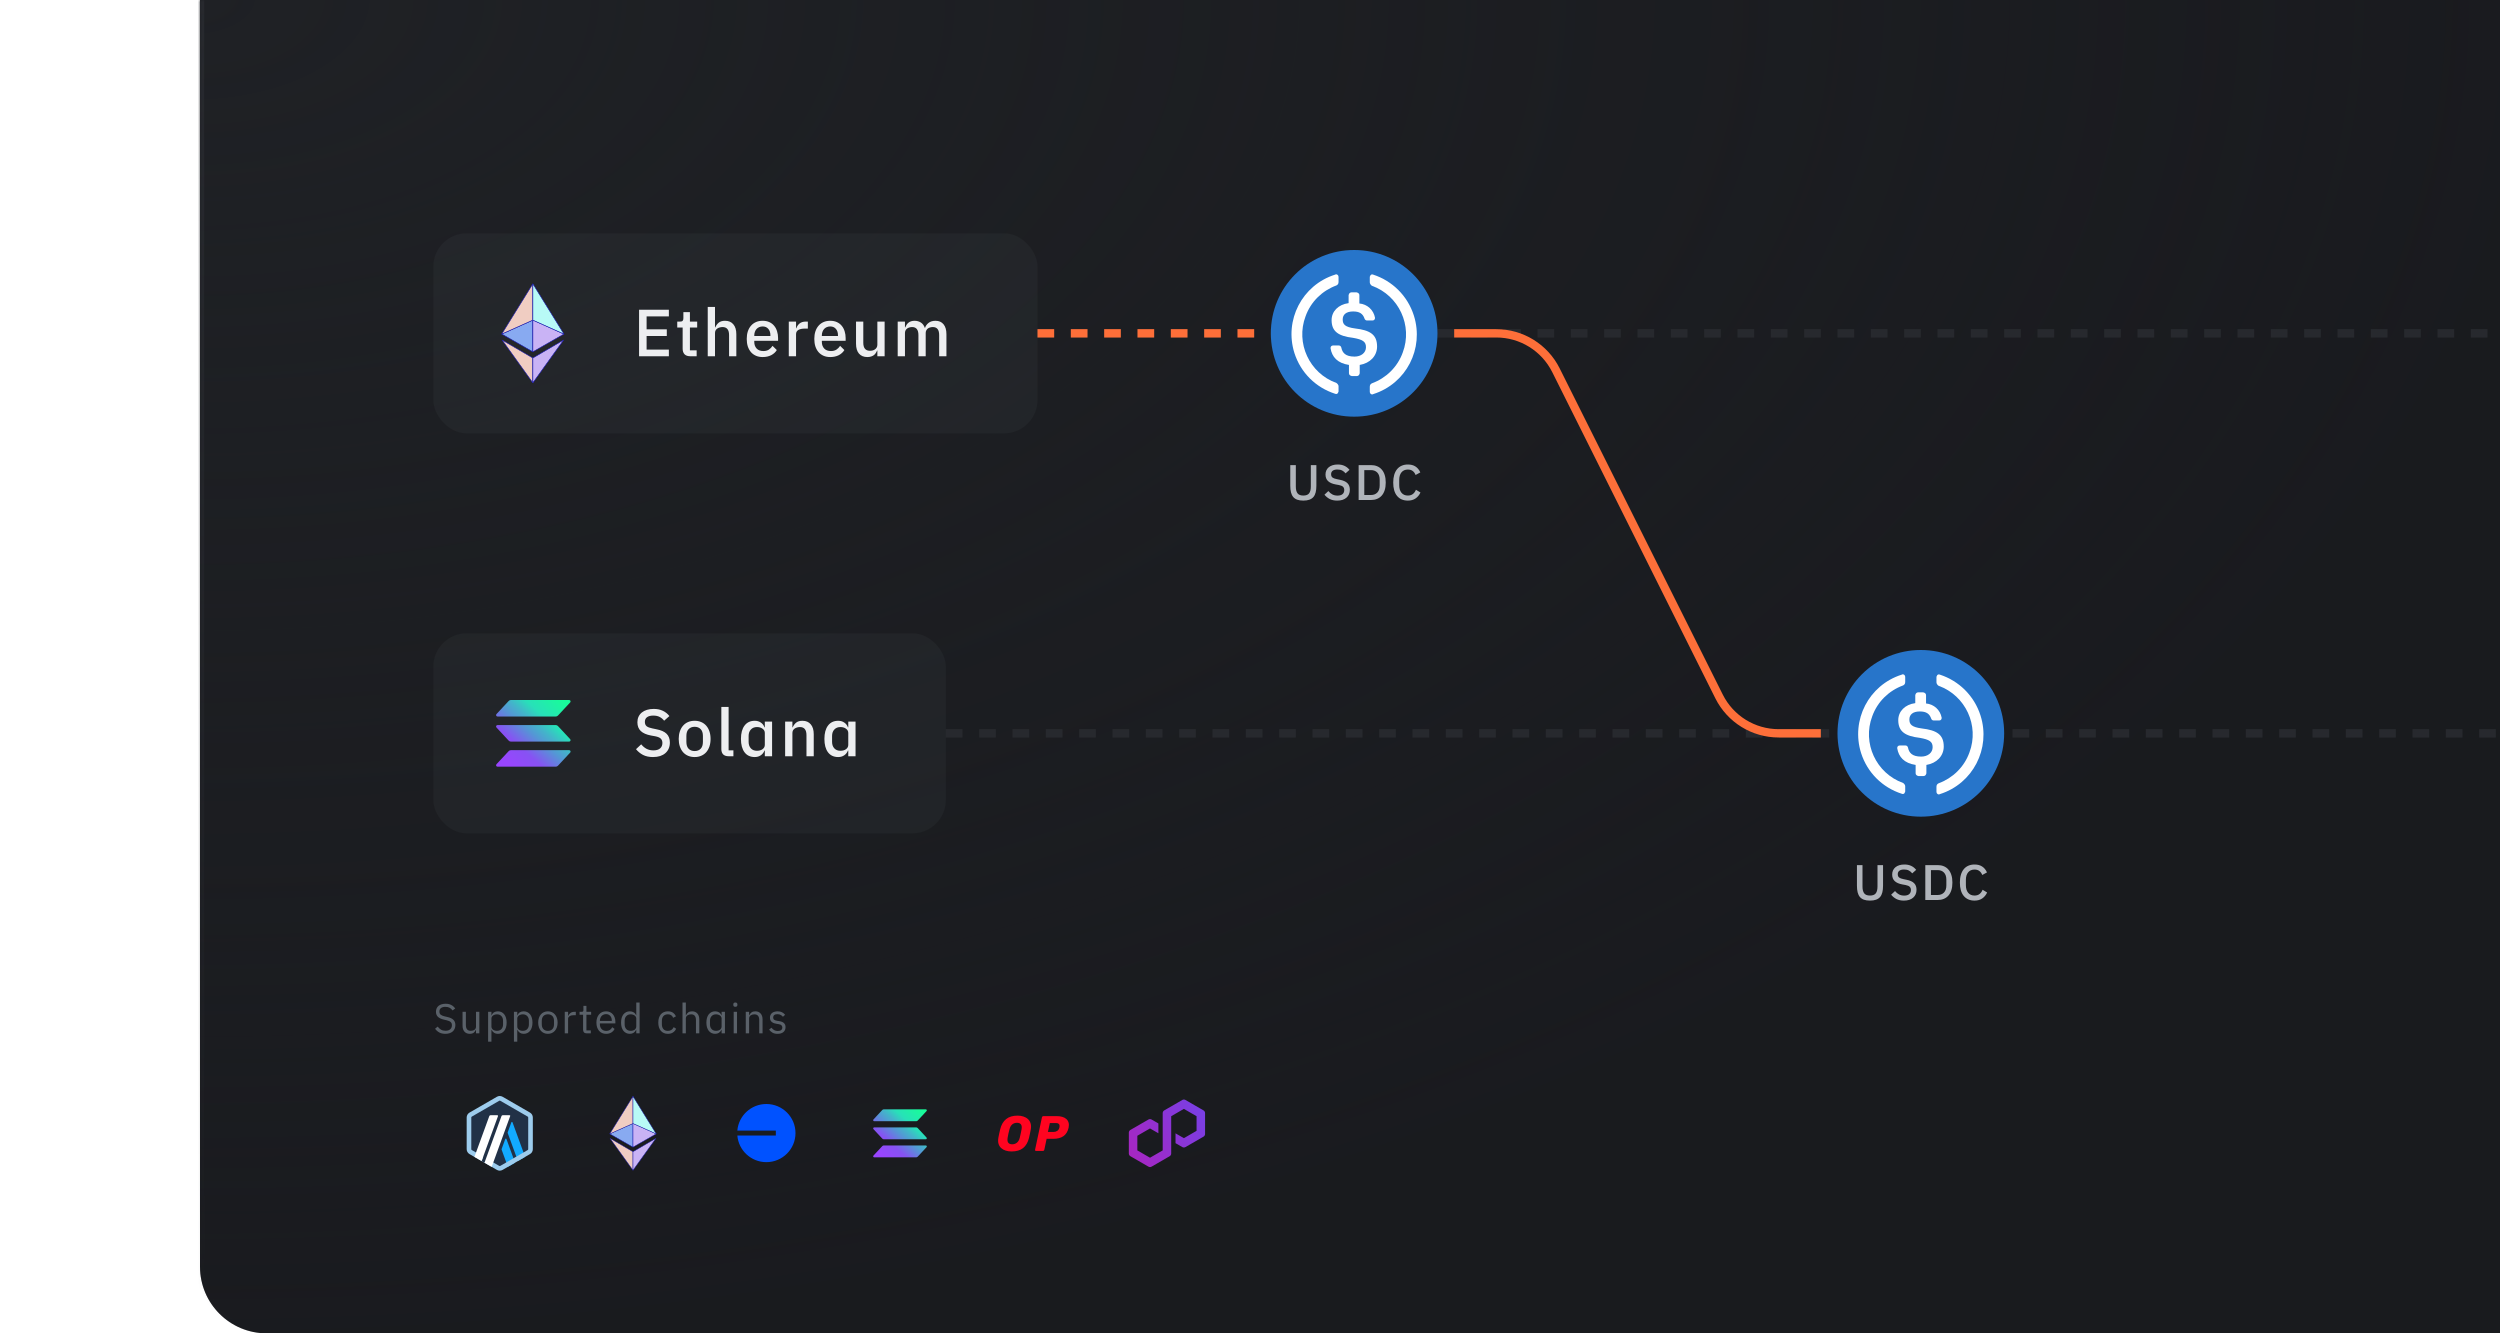 <svg width="600" height="320" viewBox="0 0 600 320" fill="none" xmlns="http://www.w3.org/2000/svg">
<g clip-path="url(#clip0_3548_18571)">
<mask id="path-1-inside-1_3548_18571" fill="white">
<path d="M48 0H600V320H64C55.163 320 48 312.837 48 304V0Z"/>
</mask>
<path d="M48 0H600V320H64C55.163 320 48 312.837 48 304V0Z" fill="#18191D"/>
<path d="M48 0H600V320H64C55.163 320 48 312.837 48 304V0Z" fill="url(#paint0_radial_3548_18571)"/>
<path d="M106.89 248.12C106.323 248.12 105.84 248.013 105.44 247.8C105.04 247.58 104.7 247.28 104.42 246.9L105.04 246.38C105.287 246.707 105.56 246.957 105.86 247.13C106.16 247.297 106.513 247.38 106.92 247.38C107.42 247.38 107.8 247.26 108.06 247.02C108.327 246.78 108.46 246.46 108.46 246.06C108.46 245.727 108.36 245.47 108.16 245.29C107.96 245.11 107.63 244.967 107.17 244.86L106.6 244.73C105.96 244.583 105.47 244.363 105.13 244.07C104.797 243.77 104.63 243.35 104.63 242.81C104.63 242.503 104.687 242.23 104.8 241.99C104.913 241.75 105.07 241.55 105.27 241.39C105.477 241.23 105.72 241.11 106 241.03C106.287 240.943 106.6 240.9 106.94 240.9C107.467 240.9 107.917 240.997 108.29 241.19C108.67 241.383 108.99 241.667 109.25 242.04L108.62 242.5C108.427 242.233 108.193 242.023 107.92 241.87C107.647 241.717 107.307 241.64 106.9 241.64C106.453 241.64 106.1 241.737 105.84 241.93C105.587 242.117 105.46 242.4 105.46 242.78C105.46 243.113 105.567 243.367 105.78 243.54C106 243.707 106.33 243.84 106.77 243.94L107.34 244.07C108.027 244.223 108.523 244.457 108.83 244.77C109.137 245.083 109.29 245.5 109.29 246.02C109.29 246.34 109.233 246.63 109.12 246.89C109.013 247.15 108.857 247.37 108.65 247.55C108.443 247.73 108.19 247.87 107.89 247.97C107.597 248.07 107.263 248.12 106.89 248.12ZM114.241 247.16H114.201C114.147 247.28 114.081 247.4 114.001 247.52C113.927 247.633 113.834 247.737 113.721 247.83C113.607 247.917 113.471 247.987 113.311 248.04C113.151 248.093 112.964 248.12 112.751 248.12C112.217 248.12 111.794 247.95 111.481 247.61C111.167 247.263 111.011 246.777 111.011 246.15V242.84H111.811V246.01C111.811 246.937 112.204 247.4 112.991 247.4C113.151 247.4 113.304 247.38 113.451 247.34C113.604 247.3 113.737 247.24 113.851 247.16C113.971 247.08 114.064 246.98 114.131 246.86C114.204 246.733 114.241 246.583 114.241 246.41V242.84H115.041V248H114.241V247.16ZM117.144 242.84H117.944V243.68H117.984C118.117 243.353 118.311 243.113 118.564 242.96C118.824 242.8 119.134 242.72 119.494 242.72C119.814 242.72 120.104 242.783 120.364 242.91C120.624 243.037 120.844 243.217 121.024 243.45C121.211 243.683 121.351 243.967 121.444 244.3C121.544 244.633 121.594 245.007 121.594 245.42C121.594 245.833 121.544 246.207 121.444 246.54C121.351 246.873 121.211 247.157 121.024 247.39C120.844 247.623 120.624 247.803 120.364 247.93C120.104 248.057 119.814 248.12 119.494 248.12C118.794 248.12 118.291 247.8 117.984 247.16H117.944V250H117.144V242.84ZM119.274 247.4C119.727 247.4 120.084 247.26 120.344 246.98C120.604 246.693 120.734 246.32 120.734 245.86V244.98C120.734 244.52 120.604 244.15 120.344 243.87C120.084 243.583 119.727 243.44 119.274 243.44C119.094 243.44 118.921 243.467 118.754 243.52C118.594 243.567 118.454 243.633 118.334 243.72C118.214 243.807 118.117 243.913 118.044 244.04C117.977 244.16 117.944 244.29 117.944 244.43V246.35C117.944 246.517 117.977 246.667 118.044 246.8C118.117 246.927 118.214 247.037 118.334 247.13C118.454 247.217 118.594 247.283 118.754 247.33C118.921 247.377 119.094 247.4 119.274 247.4ZM123.345 242.84H124.145V243.68H124.185C124.318 243.353 124.512 243.113 124.765 242.96C125.025 242.8 125.335 242.72 125.695 242.72C126.015 242.72 126.305 242.783 126.565 242.91C126.825 243.037 127.045 243.217 127.225 243.45C127.412 243.683 127.552 243.967 127.645 244.3C127.745 244.633 127.795 245.007 127.795 245.42C127.795 245.833 127.745 246.207 127.645 246.54C127.552 246.873 127.412 247.157 127.225 247.39C127.045 247.623 126.825 247.803 126.565 247.93C126.305 248.057 126.015 248.12 125.695 248.12C124.995 248.12 124.492 247.8 124.185 247.16H124.145V250H123.345V242.84ZM125.475 247.4C125.928 247.4 126.285 247.26 126.545 246.98C126.805 246.693 126.935 246.32 126.935 245.86V244.98C126.935 244.52 126.805 244.15 126.545 243.87C126.285 243.583 125.928 243.44 125.475 243.44C125.295 243.44 125.122 243.467 124.955 243.52C124.795 243.567 124.655 243.633 124.535 243.72C124.415 243.807 124.318 243.913 124.245 244.04C124.178 244.16 124.145 244.29 124.145 244.43V246.35C124.145 246.517 124.178 246.667 124.245 246.8C124.318 246.927 124.415 247.037 124.535 247.13C124.655 247.217 124.795 247.283 124.955 247.33C125.122 247.377 125.295 247.4 125.475 247.4ZM131.496 248.12C131.149 248.12 130.832 248.057 130.546 247.93C130.259 247.803 130.012 247.623 129.806 247.39C129.606 247.15 129.449 246.867 129.336 246.54C129.222 246.207 129.166 245.833 129.166 245.42C129.166 245.013 129.222 244.643 129.336 244.31C129.449 243.977 129.606 243.693 129.806 243.46C130.012 243.22 130.259 243.037 130.546 242.91C130.832 242.783 131.149 242.72 131.496 242.72C131.842 242.72 132.156 242.783 132.436 242.91C132.722 243.037 132.969 243.22 133.176 243.46C133.382 243.693 133.542 243.977 133.656 244.31C133.769 244.643 133.826 245.013 133.826 245.42C133.826 245.833 133.769 246.207 133.656 246.54C133.542 246.867 133.382 247.15 133.176 247.39C132.969 247.623 132.722 247.803 132.436 247.93C132.156 248.057 131.842 248.12 131.496 248.12ZM131.496 247.41C131.929 247.41 132.282 247.277 132.556 247.01C132.829 246.743 132.966 246.337 132.966 245.79V245.05C132.966 244.503 132.829 244.097 132.556 243.83C132.282 243.563 131.929 243.43 131.496 243.43C131.062 243.43 130.709 243.563 130.436 243.83C130.162 244.097 130.026 244.503 130.026 245.05V245.79C130.026 246.337 130.162 246.743 130.436 247.01C130.709 247.277 131.062 247.41 131.496 247.41ZM135.541 248V242.84H136.341V243.79H136.391C136.485 243.543 136.651 243.323 136.891 243.13C137.131 242.937 137.461 242.84 137.881 242.84H138.191V243.64H137.721C137.288 243.64 136.948 243.723 136.701 243.89C136.461 244.05 136.341 244.253 136.341 244.5V248H135.541ZM140.792 248C140.512 248 140.299 247.923 140.152 247.77C140.012 247.61 139.942 247.403 139.942 247.15V243.54H139.092V242.84H139.572C139.746 242.84 139.862 242.807 139.922 242.74C139.989 242.667 140.022 242.543 140.022 242.37V241.41H140.742V242.84H141.872V243.54H140.742V247.3H141.792V248H140.792ZM145.459 248.12C145.106 248.12 144.786 248.057 144.499 247.93C144.219 247.803 143.976 247.623 143.769 247.39C143.569 247.15 143.412 246.867 143.299 246.54C143.192 246.207 143.139 245.833 143.139 245.42C143.139 245.013 143.192 244.643 143.299 244.31C143.412 243.977 143.569 243.693 143.769 243.46C143.976 243.22 144.219 243.037 144.499 242.91C144.786 242.783 145.106 242.72 145.459 242.72C145.806 242.72 146.116 242.783 146.389 242.91C146.662 243.037 146.896 243.213 147.089 243.44C147.282 243.66 147.429 243.923 147.529 244.23C147.636 244.537 147.689 244.873 147.689 245.24V245.62H143.979V245.86C143.979 246.08 144.012 246.287 144.079 246.48C144.152 246.667 144.252 246.83 144.379 246.97C144.512 247.11 144.672 247.22 144.859 247.3C145.052 247.38 145.269 247.42 145.509 247.42C145.836 247.42 146.119 247.343 146.359 247.19C146.606 247.037 146.796 246.817 146.929 246.53L147.499 246.94C147.332 247.293 147.072 247.58 146.719 247.8C146.366 248.013 145.946 248.12 145.459 248.12ZM145.459 243.39C145.239 243.39 145.039 243.43 144.859 243.51C144.679 243.583 144.522 243.69 144.389 243.83C144.262 243.97 144.162 244.137 144.089 244.33C144.016 244.517 143.979 244.723 143.979 244.95V245.02H146.829V244.91C146.829 244.45 146.702 244.083 146.449 243.81C146.202 243.53 145.872 243.39 145.459 243.39ZM152.707 247.16H152.667C152.354 247.8 151.851 248.12 151.157 248.12C150.837 248.12 150.547 248.057 150.287 247.93C150.027 247.803 149.804 247.623 149.617 247.39C149.437 247.157 149.297 246.873 149.197 246.54C149.104 246.207 149.057 245.833 149.057 245.42C149.057 245.007 149.104 244.633 149.197 244.3C149.297 243.967 149.437 243.683 149.617 243.45C149.804 243.217 150.027 243.037 150.287 242.91C150.547 242.783 150.837 242.72 151.157 242.72C151.517 242.72 151.824 242.8 152.077 242.96C152.337 243.113 152.534 243.353 152.667 243.68H152.707V240.6H153.507V248H152.707V247.16ZM151.377 247.4C151.557 247.4 151.727 247.377 151.887 247.33C152.054 247.283 152.197 247.217 152.317 247.13C152.437 247.037 152.531 246.927 152.597 246.8C152.671 246.667 152.707 246.517 152.707 246.35V244.43C152.707 244.29 152.671 244.16 152.597 244.04C152.531 243.913 152.437 243.807 152.317 243.72C152.197 243.633 152.054 243.567 151.887 243.52C151.727 243.467 151.557 243.44 151.377 243.44C150.924 243.44 150.567 243.583 150.307 243.87C150.047 244.15 149.917 244.52 149.917 244.98V245.86C149.917 246.32 150.047 246.693 150.307 246.98C150.567 247.26 150.924 247.4 151.377 247.4ZM160.291 248.12C159.931 248.12 159.608 248.057 159.321 247.93C159.035 247.803 158.791 247.623 158.591 247.39C158.398 247.157 158.248 246.873 158.141 246.54C158.041 246.207 157.991 245.833 157.991 245.42C157.991 245.007 158.041 244.633 158.141 244.3C158.248 243.967 158.398 243.683 158.591 243.45C158.791 243.217 159.035 243.037 159.321 242.91C159.608 242.783 159.931 242.72 160.291 242.72C160.805 242.72 161.215 242.833 161.521 243.06C161.835 243.28 162.068 243.57 162.221 243.93L161.551 244.27C161.458 244.003 161.305 243.797 161.091 243.65C160.878 243.503 160.611 243.43 160.291 243.43C160.051 243.43 159.841 243.47 159.661 243.55C159.481 243.623 159.331 243.73 159.211 243.87C159.091 244.003 159.001 244.167 158.941 244.36C158.881 244.547 158.851 244.753 158.851 244.98V245.86C158.851 246.313 158.971 246.687 159.211 246.98C159.458 247.267 159.818 247.41 160.291 247.41C160.938 247.41 161.405 247.11 161.691 246.51L162.271 246.9C162.105 247.273 161.855 247.57 161.521 247.79C161.195 248.01 160.785 248.12 160.291 248.12ZM163.801 240.6H164.601V243.68H164.641C164.767 243.387 164.944 243.153 165.171 242.98C165.404 242.807 165.714 242.72 166.101 242.72C166.634 242.72 167.054 242.893 167.361 243.24C167.674 243.58 167.831 244.063 167.831 244.69V248H167.031V244.83C167.031 243.903 166.641 243.44 165.861 243.44C165.701 243.44 165.544 243.46 165.391 243.5C165.244 243.54 165.111 243.6 164.991 243.68C164.871 243.76 164.774 243.863 164.701 243.99C164.634 244.11 164.601 244.253 164.601 244.42V248H163.801V240.6ZM173.184 247.16H173.144C172.831 247.8 172.328 248.12 171.634 248.12C171.314 248.12 171.024 248.057 170.764 247.93C170.504 247.803 170.281 247.623 170.094 247.39C169.914 247.157 169.774 246.873 169.674 246.54C169.581 246.207 169.534 245.833 169.534 245.42C169.534 245.007 169.581 244.633 169.674 244.3C169.774 243.967 169.914 243.683 170.094 243.45C170.281 243.217 170.504 243.037 170.764 242.91C171.024 242.783 171.314 242.72 171.634 242.72C171.994 242.72 172.301 242.8 172.554 242.96C172.814 243.113 173.011 243.353 173.144 243.68H173.184V242.84H173.984V248H173.184V247.16ZM171.854 247.4C172.034 247.4 172.204 247.377 172.364 247.33C172.531 247.283 172.674 247.217 172.794 247.13C172.914 247.037 173.008 246.927 173.074 246.8C173.148 246.667 173.184 246.517 173.184 246.35V244.43C173.184 244.29 173.148 244.16 173.074 244.04C173.008 243.913 172.914 243.807 172.794 243.72C172.674 243.633 172.531 243.567 172.364 243.52C172.204 243.467 172.034 243.44 171.854 243.44C171.401 243.44 171.044 243.583 170.784 243.87C170.524 244.15 170.394 244.52 170.394 244.98V245.86C170.394 246.32 170.524 246.693 170.784 246.98C171.044 247.26 171.401 247.4 171.854 247.4ZM176.485 241.63C176.312 241.63 176.185 241.59 176.105 241.51C176.032 241.423 175.995 241.313 175.995 241.18V241.05C175.995 240.917 176.032 240.81 176.105 240.73C176.185 240.643 176.312 240.6 176.485 240.6C176.658 240.6 176.782 240.643 176.855 240.73C176.935 240.81 176.975 240.917 176.975 241.05V241.18C176.975 241.313 176.935 241.423 176.855 241.51C176.782 241.59 176.658 241.63 176.485 241.63ZM176.085 242.84H176.885V248H176.085V242.84ZM178.985 248V242.84H179.785V243.68H179.825C179.952 243.387 180.128 243.153 180.355 242.98C180.588 242.807 180.898 242.72 181.285 242.72C181.818 242.72 182.238 242.893 182.545 243.24C182.858 243.58 183.015 244.063 183.015 244.69V248H182.215V244.83C182.215 243.903 181.825 243.44 181.045 243.44C180.885 243.44 180.728 243.46 180.575 243.5C180.428 243.54 180.295 243.6 180.175 243.68C180.055 243.76 179.958 243.863 179.885 243.99C179.818 244.11 179.785 244.253 179.785 244.42V248H178.985ZM186.619 248.12C186.139 248.12 185.735 248.03 185.409 247.85C185.089 247.663 184.812 247.417 184.579 247.11L185.149 246.65C185.349 246.903 185.572 247.1 185.819 247.24C186.065 247.373 186.352 247.44 186.679 247.44C187.019 247.44 187.282 247.367 187.469 247.22C187.662 247.073 187.759 246.867 187.759 246.6C187.759 246.4 187.692 246.23 187.559 246.09C187.432 245.943 187.199 245.843 186.859 245.79L186.449 245.73C186.209 245.697 185.989 245.647 185.789 245.58C185.589 245.507 185.412 245.413 185.259 245.3C185.112 245.18 184.995 245.033 184.909 244.86C184.829 244.687 184.789 244.48 184.789 244.24C184.789 243.987 184.835 243.767 184.929 243.58C185.022 243.387 185.149 243.227 185.309 243.1C185.475 242.973 185.672 242.88 185.899 242.82C186.125 242.753 186.369 242.72 186.629 242.72C187.049 242.72 187.399 242.793 187.679 242.94C187.965 243.087 188.215 243.29 188.429 243.55L187.899 244.03C187.785 243.87 187.619 243.727 187.399 243.6C187.179 243.467 186.902 243.4 186.569 243.4C186.235 243.4 185.982 243.473 185.809 243.62C185.642 243.76 185.559 243.953 185.559 244.2C185.559 244.453 185.642 244.637 185.809 244.75C185.982 244.863 186.229 244.947 186.549 245L186.949 245.06C187.522 245.147 187.929 245.313 188.169 245.56C188.409 245.8 188.529 246.117 188.529 246.51C188.529 247.01 188.359 247.403 188.019 247.69C187.679 247.977 187.212 248.12 186.619 248.12Z" fill="#5A6169"/>
<g clip-path="url(#clip1_3548_18571)">
<path d="M112.6 268.487V275.514C112.6 275.961 112.838 276.375 113.226 276.598L119.311 280.11C119.699 280.334 120.176 280.334 120.564 280.11L126.649 276.598C127.038 276.375 127.276 275.961 127.276 275.514V268.487C127.276 268.04 127.038 267.626 126.649 267.402L120.564 263.891C120.176 263.667 119.699 263.667 119.311 263.891L113.226 267.402C112.842 267.626 112.6 268.04 112.6 268.487Z" fill="#213147"/>
<path d="M121.267 273.362L120.398 275.741C120.373 275.806 120.373 275.88 120.398 275.946L121.89 280.04L123.616 279.043L121.545 273.362C121.498 273.23 121.314 273.23 121.267 273.362Z" fill="#12AAFF"/>
<path d="M123.004 269.359C122.957 269.227 122.773 269.227 122.726 269.359L121.857 271.738C121.832 271.804 121.832 271.877 121.857 271.943L124.302 278.647L126.028 277.65L123.004 269.359Z" fill="#12AAFF"/>
<path d="M119.939 264.15C119.984 264.15 120.024 264.161 120.064 264.184L126.647 267.984C126.724 268.029 126.771 268.109 126.771 268.197V275.799C126.771 275.887 126.724 275.968 126.647 276.012L120.064 279.816C120.027 279.839 119.983 279.85 119.939 279.85C119.896 279.85 119.855 279.839 119.815 279.816L113.235 276.016C113.158 275.971 113.111 275.891 113.111 275.803V268.197C113.111 268.109 113.158 268.029 113.235 267.984L119.818 264.184C119.855 264.161 119.899 264.15 119.939 264.15ZM119.939 263.04C119.705 263.04 119.47 263.102 119.261 263.223L112.678 267.024C112.26 267.266 112 267.714 112 268.197V275.799C112 276.283 112.26 276.734 112.678 276.976L119.261 280.777C119.47 280.898 119.705 280.96 119.939 280.96C120.174 280.96 120.409 280.898 120.618 280.777L127.201 276.976C127.622 276.734 127.879 276.287 127.879 275.799V268.197C127.879 267.714 127.618 267.263 127.201 267.021L120.621 263.223C120.408 263.102 120.174 263.04 119.939 263.04H119.939Z" fill="#9DCCED"/>
<path d="M115.588 278.655L116.193 276.998L117.41 278.009L116.273 279.05L115.588 278.655Z" fill="#213147"/>
<path d="M119.383 267.655H117.715C117.591 267.655 117.477 267.732 117.437 267.849L113.859 277.657L115.586 278.654L119.526 267.853C119.559 267.757 119.49 267.655 119.383 267.655Z" fill="white"/>
<path d="M122.308 267.655H120.641C120.516 267.655 120.402 267.732 120.362 267.849L116.275 279.05L118.002 280.047L122.447 267.856C122.484 267.757 122.411 267.655 122.308 267.655Z" fill="white"/>
</g>
<g clip-path="url(#clip2_3548_18571)">
<g clip-path="url(#clip3_3548_18571)">
<path d="M151.907 280.861V276.415L146.406 273.198L151.907 280.861Z" fill="#F0CDC2" stroke="#1616B4" stroke-width="0.098" stroke-linejoin="round"/>
<path d="M151.924 280.861V276.415L157.424 273.198L151.924 280.861Z" fill="#C9B3F5" stroke="#1616B4" stroke-width="0.098" stroke-linejoin="round"/>
<path d="M151.907 275.31V269.635L146.344 272.126L151.907 275.31Z" fill="#88AAF1" stroke="#1616B4" stroke-width="0.098" stroke-linejoin="round"/>
<path d="M151.924 275.31V269.635L157.487 272.126L151.924 275.31Z" fill="#C9B3F5" stroke="#1616B4" stroke-width="0.098" stroke-linejoin="round"/>
<path d="M146.344 272.126L151.907 263.138V269.635L146.344 272.126Z" fill="#F0CDC2" stroke="#1616B4" stroke-width="0.098" stroke-linejoin="round"/>
<path d="M157.487 272.126L151.924 263.138V269.635L157.487 272.126Z" fill="#B8FAF6" stroke="#1616B4" stroke-width="0.098" stroke-linejoin="round"/>
</g>
</g>
<g clip-path="url(#clip4_3548_18571)">
<path fill-rule="evenodd" clip-rule="evenodd" d="M190.918 271.939C190.918 275.793 187.788 278.917 183.927 278.917C180.264 278.917 177.259 276.105 176.961 272.525H186.201V271.352H176.961C177.259 267.772 180.264 264.96 183.927 264.96C187.788 264.96 190.918 268.084 190.918 271.939Z" fill="#0052FF"/>
</g>
<path d="M222.372 275.323L220.246 277.603C220.2 277.652 220.144 277.692 220.082 277.719C220.02 277.746 219.953 277.76 219.886 277.76H209.806C209.758 277.76 209.711 277.746 209.67 277.72C209.63 277.693 209.598 277.656 209.579 277.612C209.56 277.568 209.554 277.519 209.562 277.472C209.57 277.424 209.592 277.38 209.624 277.345L211.748 275.065C211.794 275.015 211.85 274.976 211.912 274.949C211.974 274.922 212.041 274.908 212.108 274.908H222.188C222.237 274.907 222.285 274.92 222.326 274.946C222.367 274.972 222.399 275.01 222.418 275.054C222.438 275.098 222.444 275.148 222.436 275.196C222.428 275.243 222.405 275.288 222.372 275.323ZM220.246 270.73C220.199 270.681 220.144 270.642 220.082 270.615C220.02 270.588 219.953 270.574 219.886 270.573H209.806C209.758 270.573 209.711 270.587 209.67 270.614C209.63 270.64 209.598 270.678 209.579 270.722C209.56 270.766 209.554 270.814 209.562 270.862C209.57 270.909 209.592 270.953 209.624 270.988L211.748 273.27C211.795 273.319 211.85 273.358 211.912 273.385C211.974 273.412 212.041 273.426 212.108 273.427H222.188C222.236 273.427 222.283 273.412 222.323 273.386C222.363 273.36 222.395 273.322 222.414 273.278C222.433 273.234 222.439 273.185 222.431 273.138C222.423 273.091 222.401 273.047 222.368 273.012L220.246 270.73ZM209.806 269.092H219.886C219.953 269.092 220.02 269.078 220.082 269.051C220.144 269.024 220.2 268.985 220.246 268.935L222.372 266.655C222.405 266.62 222.428 266.576 222.436 266.528C222.444 266.48 222.438 266.431 222.418 266.387C222.399 266.342 222.367 266.305 222.326 266.278C222.285 266.252 222.237 266.239 222.188 266.24H212.108C212.041 266.24 211.974 266.254 211.912 266.281C211.85 266.308 211.794 266.348 211.748 266.397L209.624 268.677C209.592 268.713 209.57 268.757 209.562 268.804C209.554 268.851 209.56 268.9 209.579 268.944C209.598 268.988 209.63 269.026 209.67 269.052C209.711 269.078 209.758 269.092 209.806 269.092Z" fill="url(#paint1_linear_3548_18571)"/>
<g clip-path="url(#clip5_3548_18571)">
<path d="M242.766 276.35C242.265 276.35 241.799 276.283 241.369 276.147C240.939 276.012 240.576 275.809 240.281 275.538C239.987 275.267 239.776 274.929 239.648 274.523C239.529 274.116 239.513 273.642 239.601 273.101C239.664 272.758 239.732 272.416 239.804 272.073C239.883 271.731 239.963 271.385 240.043 271.034C240.305 269.959 240.779 269.143 241.464 268.585C242.149 268.028 243.073 267.749 244.236 267.749C244.738 267.749 245.2 267.82 245.622 267.964C246.052 268.099 246.414 268.306 246.709 268.585C247.011 268.864 247.222 269.206 247.342 269.612C247.469 270.019 247.485 270.493 247.39 271.034C247.334 271.385 247.266 271.731 247.187 272.073C247.115 272.416 247.039 272.758 246.96 273.101C246.689 274.192 246.211 275.008 245.526 275.55C244.841 276.084 243.921 276.35 242.766 276.35ZM242.922 274.63C243.352 274.63 243.73 274.503 244.057 274.248C244.383 273.993 244.614 273.587 244.75 273.029C244.837 272.679 244.913 272.348 244.977 272.038C245.048 271.727 245.112 271.404 245.168 271.07C245.271 270.512 245.223 270.106 245.024 269.851C244.825 269.597 244.511 269.469 244.081 269.469C243.65 269.469 243.272 269.597 242.946 269.851C242.627 270.106 242.4 270.512 242.265 271.07C242.177 271.404 242.097 271.727 242.026 272.038C241.962 272.348 241.898 272.679 241.835 273.029C241.739 273.587 241.787 273.993 241.978 274.248C242.169 274.503 242.484 274.63 242.922 274.63ZM248.655 276.231C248.575 276.231 248.512 276.203 248.464 276.147C248.416 276.092 248.4 276.02 248.416 275.932L250.065 268.167C250.081 268.079 250.125 268.008 250.196 267.952C250.268 267.896 250.344 267.868 250.423 267.868H253.601C254.087 267.868 254.525 267.924 254.915 268.035C255.313 268.147 255.644 268.318 255.907 268.549C256.17 268.78 256.353 269.071 256.456 269.421C256.56 269.764 256.564 270.166 256.468 270.628C256.269 271.544 255.863 272.221 255.25 272.659C254.644 273.097 253.828 273.316 252.801 273.316H251.188L250.638 275.932C250.622 276.02 250.578 276.092 250.507 276.147C250.443 276.203 250.367 276.231 250.28 276.231H248.655ZM251.498 271.667H252.872C253.199 271.667 253.489 271.58 253.744 271.404C254.007 271.229 254.178 270.962 254.258 270.604C254.298 270.397 254.306 270.214 254.282 270.054C254.258 269.895 254.174 269.768 254.031 269.672C253.896 269.577 253.685 269.529 253.398 269.529H251.964L251.498 271.667Z" fill="#FF0420"/>
</g>
<g clip-path="url(#clip6_3548_18571)">
<path d="M284.505 275.302L288.845 272.796C289.075 272.663 289.217 272.416 289.217 272.151V267.139C289.217 266.874 289.075 266.627 288.845 266.494L284.505 263.988C284.275 263.855 283.989 263.856 283.76 263.988L279.42 266.494C279.19 266.627 279.048 266.874 279.048 267.139V276.095L276.004 277.852L272.961 276.095V272.581L276.004 270.825L278.011 271.984V269.627L276.377 268.682C276.264 268.617 276.135 268.582 276.004 268.582C275.874 268.582 275.745 268.617 275.632 268.682L271.292 271.188C271.062 271.321 270.92 271.568 270.92 271.833V276.845C270.92 277.11 271.062 277.357 271.292 277.49L275.632 279.996C275.862 280.128 276.147 280.128 276.377 279.996L280.717 277.49C280.947 277.357 281.089 277.11 281.089 276.845V267.887L281.143 267.856L284.131 266.131L287.175 267.887V271.401L284.131 273.158L282.127 272.001V274.358L283.759 275.3C283.989 275.432 284.275 275.432 284.503 275.3L284.505 275.302Z" fill="url(#paint2_linear_3548_18571)"/>
</g>
<path d="M249 80H617" stroke="#27292E" stroke-width="2" stroke-dasharray="4 4"/>
<path d="M227 176H619" stroke="#27292E" stroke-width="2" stroke-dasharray="4 4"/>
<path d="M249 80L305 80" stroke="#FE6F39" stroke-width="2" stroke-dasharray="4 4"/>
<rect x="104" y="56" width="145" height="48" rx="8" fill="#D8F4F6" fill-opacity="0.035"/>
<g filter="url(#filter0_b_3548_18571)">
<g clip-path="url(#clip7_3548_18571)">
<path d="M127.871 91.868V85.913L120.504 81.605L127.871 91.868Z" fill="#F0CDC2" stroke="#1616B4" stroke-width="0.132" stroke-linejoin="round"/>
<path d="M127.895 91.868V85.913L135.261 81.605L127.895 91.868Z" fill="#C9B3F5" stroke="#1616B4" stroke-width="0.132" stroke-linejoin="round"/>
<path d="M127.869 84.433V76.832L120.418 80.169L127.869 84.433Z" fill="#88AAF1" stroke="#1616B4" stroke-width="0.132" stroke-linejoin="round"/>
<path d="M127.895 84.433V76.832L135.346 80.169L127.895 84.433Z" fill="#C9B3F5" stroke="#1616B4" stroke-width="0.132" stroke-linejoin="round"/>
<path d="M120.418 80.169L127.869 68.132V76.832L120.418 80.169Z" fill="#F0CDC2" stroke="#1616B4" stroke-width="0.132" stroke-linejoin="round"/>
<path d="M135.346 80.169L127.895 68.132V76.832L135.346 80.169Z" fill="#B8FAF6" stroke="#1616B4" stroke-width="0.132" stroke-linejoin="round"/>
</g>
</g>
<path d="M153.376 85.5V74.332H160.528V75.932H155.184V79.036H160.032V80.636H155.184V83.9H160.528V85.5H153.376ZM165.676 85.5C165.068 85.5 164.61 85.345 164.3 85.036C163.991 84.716 163.836 84.268 163.836 83.692V78.604H162.54V77.18H163.244C163.532 77.18 163.73 77.116 163.836 76.988C163.954 76.86 164.012 76.652 164.012 76.364V74.908H165.58V77.18H167.324V78.604H165.58V84.076H167.196V85.5H165.676ZM169.856 73.66H171.6V78.556H171.68C171.861 78.108 172.133 77.735 172.496 77.436C172.869 77.137 173.376 76.988 174.016 76.988C174.869 76.988 175.531 77.271 176 77.836C176.48 78.391 176.72 79.185 176.72 80.22V85.5H174.976V80.428C174.976 79.137 174.453 78.492 173.408 78.492C173.184 78.492 172.96 78.524 172.736 78.588C172.523 78.641 172.331 78.727 172.16 78.844C171.989 78.961 171.851 79.111 171.744 79.292C171.648 79.473 171.6 79.681 171.6 79.916V85.5H169.856V73.66ZM183.041 85.692C182.444 85.692 181.911 85.591 181.441 85.388C180.972 85.185 180.572 84.897 180.241 84.524C179.911 84.14 179.655 83.681 179.473 83.148C179.303 82.604 179.217 82.001 179.217 81.34C179.217 80.679 179.303 80.081 179.473 79.548C179.655 79.004 179.911 78.545 180.241 78.172C180.572 77.788 180.972 77.495 181.441 77.292C181.911 77.089 182.444 76.988 183.041 76.988C183.649 76.988 184.183 77.095 184.641 77.308C185.111 77.521 185.5 77.82 185.809 78.204C186.119 78.577 186.348 79.015 186.497 79.516C186.657 80.017 186.737 80.556 186.737 81.132V81.788H181.025V82.06C181.025 82.7 181.212 83.228 181.585 83.644C181.969 84.049 182.513 84.252 183.217 84.252C183.729 84.252 184.161 84.14 184.513 83.916C184.865 83.692 185.164 83.388 185.409 83.004L186.433 84.012C186.124 84.524 185.676 84.935 185.089 85.244C184.503 85.543 183.82 85.692 183.041 85.692ZM183.041 78.348C182.743 78.348 182.465 78.401 182.209 78.508C181.964 78.615 181.751 78.764 181.569 78.956C181.399 79.148 181.265 79.377 181.169 79.644C181.073 79.911 181.025 80.204 181.025 80.524V80.636H184.897V80.476C184.897 79.836 184.732 79.324 184.401 78.94C184.071 78.545 183.617 78.348 183.041 78.348ZM189.308 85.5V77.18H191.052V78.78H191.132C191.249 78.353 191.495 77.98 191.868 77.66C192.241 77.34 192.759 77.18 193.42 77.18H193.884V78.86H193.196C192.503 78.86 191.969 78.972 191.596 79.196C191.233 79.42 191.052 79.751 191.052 80.188V85.5H189.308ZM199.259 85.692C198.662 85.692 198.128 85.591 197.659 85.388C197.19 85.185 196.79 84.897 196.459 84.524C196.128 84.14 195.872 83.681 195.691 83.148C195.52 82.604 195.435 82.001 195.435 81.34C195.435 80.679 195.52 80.081 195.691 79.548C195.872 79.004 196.128 78.545 196.459 78.172C196.79 77.788 197.19 77.495 197.659 77.292C198.128 77.089 198.662 76.988 199.259 76.988C199.867 76.988 200.4 77.095 200.859 77.308C201.328 77.521 201.718 77.82 202.027 78.204C202.336 78.577 202.566 79.015 202.715 79.516C202.875 80.017 202.955 80.556 202.955 81.132V81.788H197.243V82.06C197.243 82.7 197.43 83.228 197.803 83.644C198.187 84.049 198.731 84.252 199.435 84.252C199.947 84.252 200.379 84.14 200.731 83.916C201.083 83.692 201.382 83.388 201.627 83.004L202.651 84.012C202.342 84.524 201.894 84.935 201.307 85.244C200.72 85.543 200.038 85.692 199.259 85.692ZM199.259 78.348C198.96 78.348 198.683 78.401 198.427 78.508C198.182 78.615 197.968 78.764 197.787 78.956C197.616 79.148 197.483 79.377 197.387 79.644C197.291 79.911 197.243 80.204 197.243 80.524V80.636H201.115V80.476C201.115 79.836 200.95 79.324 200.619 78.94C200.288 78.545 199.835 78.348 199.259 78.348ZM210.566 84.124H210.502C210.427 84.327 210.326 84.524 210.198 84.716C210.08 84.908 209.926 85.079 209.734 85.228C209.552 85.367 209.328 85.479 209.062 85.564C208.806 85.649 208.507 85.692 208.166 85.692C207.302 85.692 206.63 85.415 206.15 84.86C205.68 84.305 205.446 83.511 205.446 82.476V77.18H207.19V82.252C207.19 83.543 207.723 84.188 208.79 84.188C209.014 84.188 209.232 84.161 209.446 84.108C209.659 84.044 209.846 83.953 210.006 83.836C210.176 83.719 210.31 83.569 210.406 83.388C210.512 83.207 210.566 82.993 210.566 82.748V77.18H212.31V85.5H210.566V84.124ZM215.447 85.5V77.18H217.191V78.556H217.271C217.356 78.343 217.457 78.14 217.575 77.948C217.703 77.756 217.852 77.591 218.023 77.452C218.204 77.303 218.412 77.191 218.647 77.116C218.892 77.031 219.175 76.988 219.495 76.988C220.06 76.988 220.561 77.127 220.999 77.404C221.436 77.681 221.756 78.108 221.959 78.684H222.007C222.156 78.215 222.444 77.815 222.871 77.484C223.297 77.153 223.847 76.988 224.519 76.988C225.351 76.988 225.996 77.271 226.455 77.836C226.913 78.391 227.143 79.185 227.143 80.22V85.5H225.399V80.428C225.399 79.788 225.276 79.308 225.031 78.988C224.785 78.657 224.396 78.492 223.863 78.492C223.639 78.492 223.425 78.524 223.223 78.588C223.02 78.641 222.839 78.727 222.679 78.844C222.529 78.961 222.407 79.111 222.311 79.292C222.215 79.473 222.167 79.681 222.167 79.916V85.5H220.423V80.428C220.423 79.137 219.916 78.492 218.903 78.492C218.689 78.492 218.476 78.524 218.263 78.588C218.06 78.641 217.879 78.727 217.719 78.844C217.559 78.961 217.431 79.111 217.335 79.292C217.239 79.473 217.191 79.681 217.191 79.916V85.5H215.447Z" fill="#EDEEF0"/>
<rect x="104" y="152" width="123" height="48" rx="8" fill="#D8F4F6" fill-opacity="0.035"/>
<g filter="url(#filter1_b_3548_18571)">
<path d="M136.851 180.615L133.898 183.782C133.834 183.85 133.757 183.905 133.671 183.943C133.584 183.98 133.492 184 133.398 184H119.398C119.331 184 119.266 183.98 119.21 183.944C119.154 183.907 119.11 183.855 119.083 183.794C119.057 183.733 119.048 183.665 119.06 183.599C119.071 183.533 119.101 183.472 119.146 183.423L122.096 180.257C122.16 180.188 122.237 180.133 122.323 180.095C122.409 180.058 122.502 180.038 122.596 180.038H136.596C136.663 180.037 136.73 180.056 136.787 180.092C136.843 180.128 136.888 180.18 136.916 180.242C136.943 180.303 136.951 180.372 136.94 180.438C136.928 180.505 136.897 180.566 136.851 180.615ZM133.898 174.237C133.834 174.168 133.756 174.114 133.67 174.076C133.584 174.038 133.492 174.019 133.398 174.018H119.398C119.331 174.018 119.266 174.038 119.21 174.075C119.154 174.111 119.11 174.163 119.083 174.224C119.057 174.286 119.048 174.353 119.06 174.419C119.071 174.485 119.101 174.546 119.146 174.595L122.096 177.763C122.16 177.832 122.238 177.887 122.324 177.924C122.41 177.962 122.502 177.981 122.596 177.982H136.596C136.663 177.981 136.728 177.962 136.783 177.925C136.839 177.888 136.883 177.836 136.909 177.775C136.936 177.714 136.944 177.646 136.933 177.581C136.921 177.515 136.891 177.454 136.846 177.405L133.898 174.237ZM119.398 171.962H133.398C133.492 171.962 133.584 171.942 133.671 171.905C133.757 171.867 133.834 171.812 133.898 171.743L136.851 168.577C136.897 168.528 136.928 168.466 136.94 168.4C136.951 168.333 136.943 168.265 136.916 168.203C136.888 168.142 136.843 168.09 136.787 168.053C136.73 168.017 136.663 167.999 136.596 168H122.596C122.502 168 122.409 168.02 122.323 168.057C122.237 168.095 122.16 168.15 122.096 168.218L119.146 171.385C119.101 171.434 119.071 171.495 119.06 171.561C119.048 171.627 119.057 171.695 119.083 171.756C119.11 171.817 119.154 171.869 119.21 171.906C119.266 171.942 119.331 171.962 119.398 171.962Z" fill="url(#paint3_linear_3548_18571)"/>
</g>
<path d="M156.72 181.692C155.781 181.692 154.981 181.521 154.32 181.18C153.669 180.839 153.109 180.38 152.64 179.804L153.888 178.636C154.283 179.116 154.715 179.479 155.184 179.724C155.664 179.969 156.208 180.092 156.816 180.092C157.531 180.092 158.069 179.932 158.432 179.612C158.795 179.292 158.976 178.86 158.976 178.316C158.976 177.879 158.848 177.532 158.592 177.276C158.336 177.02 157.883 176.828 157.232 176.7L156.24 176.524C155.152 176.321 154.336 175.964 153.792 175.452C153.248 174.94 152.976 174.236 152.976 173.34C152.976 172.849 153.067 172.407 153.248 172.012C153.44 171.607 153.701 171.271 154.032 171.004C154.373 170.727 154.784 170.513 155.264 170.364C155.744 170.215 156.283 170.14 156.88 170.14C157.723 170.14 158.453 170.289 159.072 170.588C159.691 170.876 160.219 171.297 160.656 171.852L159.392 172.972C159.104 172.599 158.752 172.3 158.336 172.076C157.92 171.852 157.403 171.74 156.784 171.74C156.144 171.74 155.648 171.868 155.296 172.124C154.944 172.38 154.768 172.753 154.768 173.244C154.768 173.713 154.912 174.065 155.2 174.3C155.488 174.524 155.936 174.695 156.544 174.812L157.536 175.02C158.656 175.233 159.472 175.596 159.984 176.108C160.507 176.62 160.768 177.324 160.768 178.22C160.768 178.743 160.677 179.217 160.496 179.644C160.315 180.071 160.048 180.439 159.696 180.748C159.355 181.047 158.933 181.281 158.432 181.452C157.931 181.612 157.36 181.692 156.72 181.692ZM166.715 181.692C166.139 181.692 165.611 181.591 165.131 181.388C164.661 181.185 164.261 180.897 163.931 180.524C163.6 180.14 163.344 179.681 163.163 179.148C162.981 178.604 162.891 178.001 162.891 177.34C162.891 176.679 162.981 176.081 163.163 175.548C163.344 175.004 163.6 174.545 163.931 174.172C164.261 173.788 164.661 173.495 165.131 173.292C165.611 173.089 166.139 172.988 166.715 172.988C167.291 172.988 167.813 173.089 168.283 173.292C168.763 173.495 169.168 173.788 169.499 174.172C169.829 174.545 170.085 175.004 170.267 175.548C170.448 176.081 170.539 176.679 170.539 177.34C170.539 178.001 170.448 178.604 170.267 179.148C170.085 179.681 169.829 180.14 169.499 180.524C169.168 180.897 168.763 181.185 168.283 181.388C167.813 181.591 167.291 181.692 166.715 181.692ZM166.715 180.252C167.312 180.252 167.792 180.071 168.155 179.708C168.517 179.335 168.699 178.78 168.699 178.044V176.636C168.699 175.9 168.517 175.351 168.155 174.988C167.792 174.615 167.312 174.428 166.715 174.428C166.117 174.428 165.637 174.615 165.275 174.988C164.912 175.351 164.731 175.9 164.731 176.636V178.044C164.731 178.78 164.912 179.335 165.275 179.708C165.637 180.071 166.117 180.252 166.715 180.252ZM174.898 181.5C174.3 181.5 173.852 181.351 173.554 181.052C173.266 180.743 173.122 180.316 173.122 179.772V169.66H174.866V180.076H176.018V181.5H174.898ZM183.556 180.124H183.476C183.295 180.615 182.996 180.999 182.58 181.276C182.175 181.553 181.695 181.692 181.14 181.692C180.084 181.692 179.268 181.313 178.692 180.556C178.116 179.788 177.828 178.716 177.828 177.34C177.828 175.964 178.116 174.897 178.692 174.14C179.268 173.372 180.084 172.988 181.14 172.988C181.695 172.988 182.175 173.127 182.58 173.404C182.996 173.671 183.295 174.055 183.476 174.556H183.556V173.18H185.3V181.5H183.556V180.124ZM181.668 180.188C182.202 180.188 182.65 180.06 183.012 179.804C183.375 179.537 183.556 179.191 183.556 178.764V175.916C183.556 175.489 183.375 175.148 183.012 174.892C182.65 174.625 182.202 174.492 181.668 174.492C181.06 174.492 180.575 174.689 180.212 175.084C179.85 175.468 179.668 175.98 179.668 176.62V178.06C179.668 178.7 179.85 179.217 180.212 179.612C180.575 179.996 181.06 180.188 181.668 180.188ZM188.433 181.5V173.18H190.177V174.556H190.257C190.438 174.108 190.71 173.735 191.073 173.436C191.446 173.137 191.953 172.988 192.593 172.988C193.446 172.988 194.108 173.271 194.577 173.836C195.057 174.391 195.297 175.185 195.297 176.22V181.5H193.553V176.444C193.553 175.143 193.03 174.492 191.985 174.492C191.761 174.492 191.537 174.524 191.313 174.588C191.1 174.641 190.908 174.727 190.737 174.844C190.566 174.961 190.428 175.111 190.321 175.292C190.225 175.473 190.177 175.687 190.177 175.932V181.5H188.433ZM203.586 180.124H203.506C203.325 180.615 203.026 180.999 202.61 181.276C202.205 181.553 201.725 181.692 201.17 181.692C200.114 181.692 199.298 181.313 198.722 180.556C198.146 179.788 197.858 178.716 197.858 177.34C197.858 175.964 198.146 174.897 198.722 174.14C199.298 173.372 200.114 172.988 201.17 172.988C201.725 172.988 202.205 173.127 202.61 173.404C203.026 173.671 203.325 174.055 203.506 174.556H203.586V173.18H205.33V181.5H203.586V180.124ZM201.698 180.188C202.232 180.188 202.68 180.06 203.042 179.804C203.405 179.537 203.586 179.191 203.586 178.764V175.916C203.586 175.489 203.405 175.148 203.042 174.892C202.68 174.625 202.232 174.492 201.698 174.492C201.09 174.492 200.605 174.689 200.242 175.084C199.88 175.468 199.698 175.98 199.698 176.62V178.06C199.698 178.7 199.88 179.217 200.242 179.612C200.605 179.996 201.09 180.188 201.698 180.188Z" fill="#EDEEF0"/>
<path d="M349 80H359.111C365.172 80 370.712 83.424 373.422 88.845L412.578 167.155C415.288 172.576 420.828 176 426.889 176H437" stroke="#FE6F39" stroke-width="2"/>
<g clip-path="url(#clip8_3548_18571)">
<path d="M325 100C336.083 100 345 91.083 345 80C345 68.917 336.083 60 325 60C313.917 60 305 68.917 305 80C305 91.083 313.917 100 325 100Z" fill="#2775CA"/>
<path d="M313.333 75.917C310.916 82.333 314.25 89.583 320.75 91.917C321 92.083 321.25 92.417 321.25 92.667V93.833C321.25 94 321.25 94.083 321.166 94.167C321.083 94.5 320.75 94.667 320.416 94.5C315.75 93 312.166 89.417 310.666 84.75C308.166 76.833 312.5 68.417 320.416 65.917C320.5 65.833 320.666 65.833 320.75 65.833C321.083 65.917 321.25 66.167 321.25 66.5V67.667C321.25 68.083 321.083 68.333 320.75 68.5C317.333 69.75 314.583 72.417 313.333 75.917Z" fill="white"/>
<path d="M328.833 66.25C328.916 65.917 329.25 65.75 329.583 65.917C334.166 67.417 337.833 71 339.333 75.75C341.833 83.667 337.5 92.083 329.583 94.583C329.5 94.667 329.333 94.667 329.25 94.667C328.916 94.583 328.75 94.333 328.75 94V92.833C328.75 92.417 328.916 92.167 329.25 92C332.666 90.75 335.416 88.083 336.666 84.583C339.083 78.167 335.75 70.917 329.25 68.583C329 68.417 328.75 68.083 328.75 67.75V66.583C328.75 66.417 328.75 66.333 328.833 66.25Z" fill="white"/>
<path d="M325.25 78.833C328.75 79.25 330.5 80.25 330.5 83.167C330.5 85.417 328.833 87.167 326.333 87.583V89.583C326.25 90 326 90.25 325.666 90.25H324.416C324 90.167 323.75 89.917 323.75 89.583V87.583C321 87.167 319.666 85.667 319.333 83.583V83.5C319.333 83.167 319.583 82.917 319.916 82.917H321.333C321.583 82.917 321.833 83.083 321.916 83.417C322.166 84.667 322.916 85.583 325.083 85.583C326.666 85.583 327.833 84.667 327.833 83.333C327.833 82 327.083 81.5 324.75 81.083C321.25 80.667 319.583 79.583 319.583 76.833C319.583 74.75 321.166 73.083 323.666 72.75V70.833C323.75 70.417 324 70.167 324.333 70.167H325.583C326 70.25 326.25 70.5 326.25 70.833V72.833C328.166 73 329.666 74.417 330 76.25V76.333C330 76.667 329.75 76.917 329.416 76.917H328.083C327.833 76.917 327.583 76.75 327.5 76.5C327.083 75.25 326.25 74.75 324.75 74.75C323.083 74.75 322.25 75.5 322.25 76.667C322.25 77.833 322.75 78.5 325.25 78.833Z" fill="white"/>
</g>
<path d="M310.998 111.624V116.784C310.998 117.496 311.134 118.032 311.406 118.392C311.678 118.752 312.142 118.932 312.798 118.932C313.454 118.932 313.918 118.752 314.19 118.392C314.462 118.032 314.598 117.496 314.598 116.784V111.624H315.93V116.568C315.93 117.184 315.874 117.716 315.762 118.164C315.65 118.612 315.47 118.984 315.222 119.28C314.974 119.568 314.65 119.784 314.25 119.928C313.858 120.072 313.374 120.144 312.798 120.144C312.222 120.144 311.734 120.072 311.334 119.928C310.942 119.784 310.622 119.568 310.374 119.28C310.126 118.984 309.946 118.612 309.834 118.164C309.722 117.716 309.666 117.184 309.666 116.568V111.624H310.998ZM320.929 120.144C320.225 120.144 319.625 120.016 319.129 119.76C318.641 119.504 318.221 119.16 317.869 118.728L318.805 117.852C319.101 118.212 319.425 118.484 319.777 118.668C320.137 118.852 320.545 118.944 321.001 118.944C321.537 118.944 321.941 118.824 322.213 118.584C322.485 118.344 322.621 118.02 322.621 117.612C322.621 117.284 322.525 117.024 322.333 116.832C322.141 116.64 321.801 116.496 321.313 116.4L320.569 116.268C319.753 116.116 319.141 115.848 318.733 115.464C318.325 115.08 318.121 114.552 318.121 113.88C318.121 113.512 318.189 113.18 318.325 112.884C318.469 112.58 318.665 112.328 318.913 112.128C319.169 111.92 319.477 111.76 319.837 111.648C320.197 111.536 320.601 111.48 321.049 111.48C321.681 111.48 322.229 111.592 322.693 111.816C323.157 112.032 323.553 112.348 323.881 112.764L322.933 113.604C322.717 113.324 322.453 113.1 322.141 112.932C321.829 112.764 321.441 112.68 320.977 112.68C320.497 112.68 320.125 112.776 319.861 112.968C319.597 113.16 319.465 113.44 319.465 113.808C319.465 114.16 319.573 114.424 319.789 114.6C320.005 114.768 320.341 114.896 320.797 114.984L321.541 115.14C322.381 115.3 322.993 115.572 323.377 115.956C323.769 116.34 323.965 116.868 323.965 117.54C323.965 117.932 323.897 118.288 323.761 118.608C323.625 118.928 323.425 119.204 323.161 119.436C322.905 119.66 322.589 119.836 322.213 119.964C321.837 120.084 321.409 120.144 320.929 120.144ZM326.073 111.624H329.037C329.573 111.624 330.057 111.712 330.489 111.888C330.929 112.064 331.301 112.328 331.605 112.68C331.917 113.024 332.157 113.46 332.325 113.988C332.493 114.508 332.577 115.116 332.577 115.812C332.577 116.508 332.493 117.12 332.325 117.648C332.157 118.168 331.917 118.604 331.605 118.956C331.301 119.3 330.929 119.56 330.489 119.736C330.057 119.912 329.573 120 329.037 120H326.073V111.624ZM329.037 118.8C329.661 118.8 330.165 118.604 330.549 118.212C330.933 117.82 331.125 117.244 331.125 116.484V115.14C331.125 114.38 330.933 113.804 330.549 113.412C330.165 113.02 329.661 112.824 329.037 112.824H327.429V118.8H329.037ZM337.888 120.144C336.792 120.144 335.932 119.776 335.308 119.04C334.684 118.296 334.372 117.22 334.372 115.812C334.372 115.108 334.452 114.488 334.612 113.952C334.772 113.416 335.004 112.964 335.308 112.596C335.612 112.228 335.98 111.952 336.412 111.768C336.852 111.576 337.344 111.48 337.888 111.48C338.616 111.48 339.224 111.64 339.712 111.96C340.208 112.28 340.596 112.752 340.876 113.376L339.736 114C339.592 113.6 339.368 113.284 339.064 113.052C338.768 112.812 338.376 112.692 337.888 112.692C337.24 112.692 336.732 112.912 336.364 113.352C335.996 113.792 335.812 114.4 335.812 115.176V116.448C335.812 117.224 335.996 117.832 336.364 118.272C336.732 118.712 337.24 118.932 337.888 118.932C338.392 118.932 338.8 118.804 339.112 118.548C339.432 118.284 339.668 117.948 339.82 117.54L340.912 118.2C340.632 118.808 340.24 119.284 339.736 119.628C339.232 119.972 338.616 120.144 337.888 120.144Z" fill="#B0B4BA"/>
<g clip-path="url(#clip9_3548_18571)">
<path d="M461 196C472.083 196 481 187.083 481 176C481 164.917 472.083 156 461 156C449.917 156 441 164.917 441 176C441 187.083 449.917 196 461 196Z" fill="#2775CA"/>
<path d="M449.333 171.917C446.916 178.333 450.25 185.583 456.75 187.917C457 188.083 457.25 188.417 457.25 188.667V189.833C457.25 190 457.25 190.083 457.166 190.167C457.083 190.5 456.75 190.667 456.416 190.5C451.75 189 448.166 185.417 446.666 180.75C444.166 172.833 448.5 164.417 456.416 161.917C456.5 161.833 456.666 161.833 456.75 161.833C457.083 161.917 457.25 162.167 457.25 162.5V163.667C457.25 164.083 457.083 164.333 456.75 164.5C453.333 165.75 450.583 168.417 449.333 171.917Z" fill="white"/>
<path d="M464.833 162.25C464.916 161.917 465.25 161.75 465.583 161.917C470.166 163.417 473.833 167 475.333 171.75C477.833 179.667 473.5 188.083 465.583 190.583C465.5 190.667 465.333 190.667 465.25 190.667C464.916 190.583 464.75 190.333 464.75 190V188.833C464.75 188.417 464.916 188.167 465.25 188C468.666 186.75 471.416 184.083 472.666 180.583C475.083 174.167 471.75 166.917 465.25 164.583C465 164.417 464.75 164.083 464.75 163.75V162.583C464.75 162.417 464.75 162.333 464.833 162.25Z" fill="white"/>
<path d="M461.25 174.833C464.75 175.25 466.5 176.25 466.5 179.167C466.5 181.417 464.833 183.167 462.333 183.583V185.583C462.25 186 462 186.25 461.666 186.25H460.416C460 186.167 459.75 185.917 459.75 185.583V183.583C457 183.167 455.666 181.667 455.333 179.583V179.5C455.333 179.167 455.583 178.917 455.916 178.917H457.333C457.583 178.917 457.833 179.083 457.916 179.417C458.166 180.667 458.916 181.583 461.083 181.583C462.666 181.583 463.833 180.667 463.833 179.333C463.833 178 463.083 177.5 460.75 177.083C457.25 176.667 455.583 175.583 455.583 172.833C455.583 170.75 457.166 169.083 459.666 168.75V166.833C459.75 166.417 460 166.167 460.333 166.167H461.583C462 166.25 462.25 166.5 462.25 166.833V168.833C464.166 169 465.666 170.417 466 172.25V172.333C466 172.667 465.75 172.917 465.416 172.917H464.083C463.833 172.917 463.583 172.75 463.5 172.5C463.083 171.25 462.25 170.75 460.75 170.75C459.083 170.75 458.25 171.5 458.25 172.667C458.25 173.833 458.75 174.5 461.25 174.833Z" fill="white"/>
</g>
<path d="M446.998 207.624V212.784C446.998 213.496 447.134 214.032 447.406 214.392C447.678 214.752 448.142 214.932 448.798 214.932C449.454 214.932 449.918 214.752 450.19 214.392C450.462 214.032 450.598 213.496 450.598 212.784V207.624H451.93V212.568C451.93 213.184 451.874 213.716 451.762 214.164C451.65 214.612 451.47 214.984 451.222 215.28C450.974 215.568 450.65 215.784 450.25 215.928C449.858 216.072 449.374 216.144 448.798 216.144C448.222 216.144 447.734 216.072 447.334 215.928C446.942 215.784 446.622 215.568 446.374 215.28C446.126 214.984 445.946 214.612 445.834 214.164C445.722 213.716 445.666 213.184 445.666 212.568V207.624H446.998ZM456.929 216.144C456.225 216.144 455.625 216.016 455.129 215.76C454.641 215.504 454.221 215.16 453.869 214.728L454.805 213.852C455.101 214.212 455.425 214.484 455.777 214.668C456.137 214.852 456.545 214.944 457.001 214.944C457.537 214.944 457.941 214.824 458.213 214.584C458.485 214.344 458.621 214.02 458.621 213.612C458.621 213.284 458.525 213.024 458.333 212.832C458.141 212.64 457.801 212.496 457.313 212.4L456.569 212.268C455.753 212.116 455.141 211.848 454.733 211.464C454.325 211.08 454.121 210.552 454.121 209.88C454.121 209.512 454.189 209.18 454.325 208.884C454.469 208.58 454.665 208.328 454.913 208.128C455.169 207.92 455.477 207.76 455.837 207.648C456.197 207.536 456.601 207.48 457.049 207.48C457.681 207.48 458.229 207.592 458.693 207.816C459.157 208.032 459.553 208.348 459.881 208.764L458.933 209.604C458.717 209.324 458.453 209.1 458.141 208.932C457.829 208.764 457.441 208.68 456.977 208.68C456.497 208.68 456.125 208.776 455.861 208.968C455.597 209.16 455.465 209.44 455.465 209.808C455.465 210.16 455.573 210.424 455.789 210.6C456.005 210.768 456.341 210.896 456.797 210.984L457.541 211.14C458.381 211.3 458.993 211.572 459.377 211.956C459.769 212.34 459.965 212.868 459.965 213.54C459.965 213.932 459.897 214.288 459.761 214.608C459.625 214.928 459.425 215.204 459.161 215.436C458.905 215.66 458.589 215.836 458.213 215.964C457.837 216.084 457.409 216.144 456.929 216.144ZM462.073 207.624H465.037C465.573 207.624 466.057 207.712 466.489 207.888C466.929 208.064 467.301 208.328 467.605 208.68C467.917 209.024 468.157 209.46 468.325 209.988C468.493 210.508 468.577 211.116 468.577 211.812C468.577 212.508 468.493 213.12 468.325 213.648C468.157 214.168 467.917 214.604 467.605 214.956C467.301 215.3 466.929 215.56 466.489 215.736C466.057 215.912 465.573 216 465.037 216H462.073V207.624ZM465.037 214.8C465.661 214.8 466.165 214.604 466.549 214.212C466.933 213.82 467.125 213.244 467.125 212.484V211.14C467.125 210.38 466.933 209.804 466.549 209.412C466.165 209.02 465.661 208.824 465.037 208.824H463.429V214.8H465.037ZM473.888 216.144C472.792 216.144 471.932 215.776 471.308 215.04C470.684 214.296 470.372 213.22 470.372 211.812C470.372 211.108 470.452 210.488 470.612 209.952C470.772 209.416 471.004 208.964 471.308 208.596C471.612 208.228 471.98 207.952 472.412 207.768C472.852 207.576 473.344 207.48 473.888 207.48C474.616 207.48 475.224 207.64 475.712 207.96C476.208 208.28 476.596 208.752 476.876 209.376L475.736 210C475.592 209.6 475.368 209.284 475.064 209.052C474.768 208.812 474.376 208.692 473.888 208.692C473.24 208.692 472.732 208.912 472.364 209.352C471.996 209.792 471.812 210.4 471.812 211.176V212.448C471.812 213.224 471.996 213.832 472.364 214.272C472.732 214.712 473.24 214.932 473.888 214.932C474.392 214.932 474.8 214.804 475.112 214.548C475.432 214.284 475.668 213.948 475.82 213.54L476.912 214.2C476.632 214.808 476.24 215.284 475.736 215.628C475.232 215.972 474.616 216.144 473.888 216.144Z" fill="#B0B4BA"/>
</g>
<path d="M48 0H600H48ZM600 321H64C54.611 321 47 313.389 47 304H49C49 312.284 55.716 319 64 319H600V321ZM64 321C54.611 321 47 313.389 47 304V0H49V304C49 312.284 55.716 319 64 319V321ZM600 0V320V0Z" fill="url(#paint4_radial_3548_18571)" mask="url(#path-1-inside-1_3548_18571)"/>
<defs>
<filter id="filter0_b_3548_18571" x="94.057" y="46.057" width="67.886" height="67.886" filterUnits="userSpaceOnUse" color-interpolation-filters="sRGB">
<feFlood flood-opacity="0" result="BackgroundImageFix"/>
<feGaussianBlur in="BackgroundImageFix" stdDeviation="4.971"/>
<feComposite in2="SourceAlpha" operator="in" result="effect1_backgroundBlur_3548_18571"/>
<feBlend mode="normal" in="SourceGraphic" in2="effect1_backgroundBlur_3548_18571" result="shape"/>
</filter>
<filter id="filter1_b_3548_18571" x="94.057" y="142.057" width="67.886" height="67.886" filterUnits="userSpaceOnUse" color-interpolation-filters="sRGB">
<feFlood flood-opacity="0" result="BackgroundImageFix"/>
<feGaussianBlur in="BackgroundImageFix" stdDeviation="4.971"/>
<feComposite in2="SourceAlpha" operator="in" result="effect1_backgroundBlur_3548_18571"/>
<feBlend mode="normal" in="SourceGraphic" in2="effect1_backgroundBlur_3548_18571" result="shape"/>
</filter>
<radialGradient id="paint0_radial_3548_18571" cx="0" cy="0" r="1" gradientUnits="userSpaceOnUse" gradientTransform="translate(50.875) scale(552 320)">
<stop stop-color="#1F2125"/>
<stop offset="1" stop-color="#1F2125" stop-opacity="0.2"/>
</radialGradient>
<linearGradient id="paint1_linear_3548_18571" x1="210.646" y1="278.035" x2="221.215" y2="266.119" gradientUnits="userSpaceOnUse">
<stop offset="0.08" stop-color="#9945FF"/>
<stop offset="0.3" stop-color="#8752F3"/>
<stop offset="0.5" stop-color="#5497D5"/>
<stop offset="0.6" stop-color="#43B4CA"/>
<stop offset="0.72" stop-color="#28E0B9"/>
<stop offset="0.97" stop-color="#19FB9B"/>
</linearGradient>
<linearGradient id="paint2_linear_3548_18571" x1="270.86" y1="277.336" x2="288.431" y2="267.137" gradientUnits="userSpaceOnUse">
<stop stop-color="#A726C1"/>
<stop offset="0.88" stop-color="#803BDF"/>
<stop offset="1" stop-color="#7B3FE4"/>
</linearGradient>
<linearGradient id="paint3_linear_3548_18571" x1="120.564" y1="184.382" x2="135.244" y2="167.832" gradientUnits="userSpaceOnUse">
<stop offset="0.08" stop-color="#9945FF"/>
<stop offset="0.3" stop-color="#8752F3"/>
<stop offset="0.5" stop-color="#5497D5"/>
<stop offset="0.6" stop-color="#43B4CA"/>
<stop offset="0.72" stop-color="#28E0B9"/>
<stop offset="0.97" stop-color="#19FB9B"/>
</linearGradient>
<radialGradient id="paint4_radial_3548_18571" cx="0" cy="0" r="1" gradientUnits="userSpaceOnUse" gradientTransform="translate(50.875) scale(552 320)">
<stop stop-color="#27292E"/>
<stop offset="1" stop-color="#27292E" stop-opacity="0"/>
</radialGradient>
<clipPath id="clip0_3548_18571">
<path d="M48 0H600V320H64C55.163 320 48 312.837 48 304V0Z" fill="white"/>
</clipPath>
<clipPath id="clip1_3548_18571">
<rect width="16" height="17.92" fill="white" transform="translate(112 263.04)"/>
</clipPath>
<clipPath id="clip2_3548_18571">
<rect width="11.52" height="17.92" fill="white" transform="translate(146.24 263.04)"/>
</clipPath>
<clipPath id="clip3_3548_18571">
<rect width="11.323" height="17.92" fill="white" transform="translate(146.24 263.04)"/>
</clipPath>
<clipPath id="clip4_3548_18571">
<rect width="14.08" height="14.08" fill="white" transform="translate(176.961 264.96)"/>
</clipPath>
<clipPath id="clip5_3548_18571">
<rect width="17.28" height="8.96" fill="white" transform="translate(239.359 267.52)"/>
</clipPath>
<clipPath id="clip6_3548_18571">
<rect width="18.56" height="16.64" fill="white" transform="translate(270.721 263.68)"/>
</clipPath>
<clipPath id="clip7_3548_18571">
<rect width="15.429" height="24" fill="white" transform="translate(120.285 68)"/>
</clipPath>
<clipPath id="clip8_3548_18571">
<rect width="40" height="40" fill="white" transform="translate(305 60)"/>
</clipPath>
<clipPath id="clip9_3548_18571">
<rect width="40" height="40" fill="white" transform="translate(441 156)"/>
</clipPath>
</defs>
</svg>
